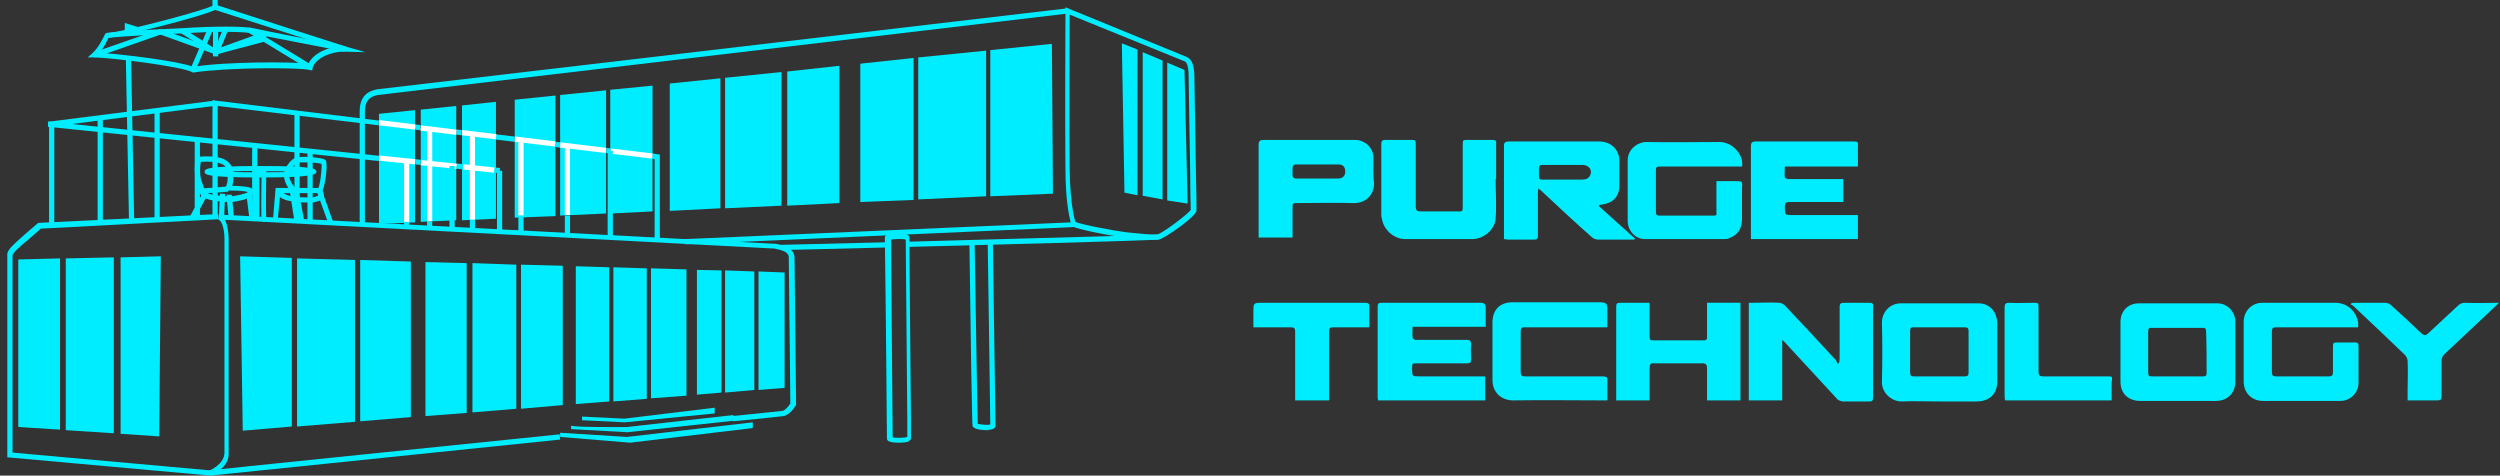 <?xml version="1.0" encoding="UTF-8"?> <svg xmlns="http://www.w3.org/2000/svg" xmlns:xlink="http://www.w3.org/1999/xlink" version="1.1" id="Слой_1" x="0px" y="0px" viewBox="0 0 478.9 91.1" style="enable-background:new 0 0 478.9 91.1;" xml:space="preserve"><rect x="0" y="0" width="478.9" height="91.1" fill="#333333" stroke="none"/> <style type="text/css"> .st0{fill:#00EDFF;} .st1{fill:#FFFFFF;} </style> <path class="st0" d="M40.4,91.1l-0.4-0.9c0,0,3-1.2,3-3.5v-41c0-2-0.6-3.6-1.2-3.6h0l0.1-1l106.5,5.6l0.2,0c1.2,0.2,3.6,0.7,3.6,2.7 c0,0.5,0.3,27.9,0.3,28.1l0,0.1l-0.1,0.1c-0.1,0.2-1.1,1.8-2.3,2c-0.1,0-1.3,0.2-9.7,1l-0.1-1c6.2-0.6,9.4-1,9.6-1 c0.5-0.1,1.1-0.8,1.5-1.4c0-2.4-0.3-27.5-0.3-28c0-1.1-1.4-1.4-2.8-1.7l-0.2,0l-105-5.5c0.5,1,0.7,2.6,0.7,3.6v41 C44,89.6,40.6,91,40.4,91.1z"></path> <path class="st0" d="M40.3,91.1L1.4,87.6l0-0.5c0-12.9,0-37.5,0-38.2c-0.1-0.7,0.5-1.4,1.9-2.7c1.3-1.2,3.9-3.4,3.9-3.4l0.1-0.1 l34.5-1.7l0,1L7.8,43.8c-0.5,0.5-2.6,2.3-3.8,3.3c-1.4,1.2-1.6,1.7-1.6,1.8c0,0.5,0,32.3,0,37.8l37.8,3.4c1.5-0.2,36.8-3.8,67-6.9 l0.1,1C76.5,87.4,40.3,91.1,40.3,91.1L40.3,91.1z"></path> <path class="st0" d="M69.9,43h-1V21.3c0-3.5,2.4-4,3.4-4.2L204.4,1.6l0.1,1L72.4,18.2c-0.9,0.2-2.5,0.5-2.5,3.2V43z"></path> <polygon class="st0" points="79.5,21.1 79.5,42.6 72.6,42.9 72.6,21.8 "></polygon> <polygon class="st0" points="87.4,20.3 87.4,42.2 80.6,42.5 80.6,21 "></polygon> <polygon class="st0" points="95,19.5 95,41.9 88.5,42.2 88.5,20.2 "></polygon> <polygon class="st0" points="106.4,18.3 106.4,41.4 98.6,41.7 98.6,19.1 "></polygon> <polygon class="st0" points="116.1,17.3 116.1,40.9 107.3,41.3 107.3,18.2 "></polygon> <polygon class="st0" points="125,16.4 125,40.5 116.9,40.9 116.9,17.2 "></polygon> <polygon class="st0" points="138,15 138,39.9 128.3,40.4 128.3,16 "></polygon> <polygon class="st0" points="149.7,13.8 149.7,39.4 138.9,39.9 138.9,14.9 "></polygon> <polygon class="st0" points="160.8,12.6 160.8,38.9 150.8,39.4 150.8,13.7 "></polygon> <polygon class="st0" points="175,11.1 175,38.3 164.8,38.7 164.8,12.2 "></polygon> <polygon class="st0" points="188.9,9.7 188.9,37.6 175.9,38.2 175.9,11 "></polygon> <polygon class="st0" points="201.7,37.1 189.7,37.6 189.7,9.6 201.5,8.4 "></polygon> <path class="st0" d="M149.6,47.9l0-1c0,0,8.9-0.2,20.5-0.5l0,1C158.6,47.7,149.6,47.9,149.6,47.9z"></path> <path class="st0" d="M173.9,47.3l0-1c40.6-1.1,47.4-1.3,47.8-1.4c1-0.2,5.9-3.9,6.4-4.7c0-0.5-0.1-3.2-0.1-6.7 c-0.1-7.2-0.3-16.9-0.3-18.7c0-2.8-0.6-3-0.9-3.1l-21.9-8.9c0,3.9-0.1,22.4,0,29.5c0.1,7.8,1.2,10.5,1.2,10.5l0.3,0.7l-0.7,0 l-74.4,3.3l0-1l73.8-3.2c-0.3-1.2-1-4.3-1-10.2c-0.1-8,0-30,0-30.3l0-0.7l23.2,9.5c1,0.4,1.5,1.6,1.5,4c0,1.7,0.2,11.9,0.3,18.6 c0.1,3.8,0.1,6.5,0.1,6.8c0,1.2-6.2,5.4-7.2,5.6C221.7,45.9,221.1,46.1,173.9,47.3z"></path> <path class="st0" d="M221.3,45.9c-0.7,0-2.3-0.1-5.6-0.4c-2.4-0.2-9-1.5-10.2-2.1l0.5-0.9c1,0.5,7.4,1.7,9.8,2 c4.8,0.5,5.7,0.5,5.9,0.4l0.3,0.9C221.9,45.9,221.8,45.9,221.3,45.9z"></path> <polygon class="st0" points="107.3,82.9 107.3,83.7 120.7,84.8 144.2,82 144.2,80.9 120.1,83.7 "></polygon> <path class="st0" d="M109.4,81.5v0.7l10.8,0.6l20.3-2.2v-1.1l-20.4,2.3C120.1,81.8,109.3,81.9,109.4,81.5z"></path> <polygon class="st0" points="111.5,79.8 119.6,80.2 136.9,78.1 136.9,79.2 119.7,80.9 111.5,80.5 "></polygon> <polygon class="st0" points="46,49.1 55.9,49.4 55.9,81.7 46.5,82.5 "></polygon> <polygon class="st0" points="56.9,49.5 68,49.8 68,80.8 56.9,81.7 "></polygon> <polygon class="st0" points="69,49.8 78.7,50.1 78.7,79.9 69,80.7 "></polygon> <polygon class="st0" points="81.5,50.2 89.4,50.4 89.4,79.1 81.5,79.7 "></polygon> <polygon class="st0" points="90.5,50.4 98.9,50.7 98.9,78.3 90.5,79 "></polygon> <polygon class="st0" points="99.8,50.7 107.8,50.9 107.8,77.6 99.8,78.3 "></polygon> <polygon class="st0" points="110.3,51 116.7,51.2 116.7,76.9 110.3,77.4 "></polygon> <polygon class="st0" points="117.5,51.2 123.9,51.4 123.9,76.4 117.5,76.9 "></polygon> <polygon class="st0" points="124.7,51.4 131.5,51.6 131.5,75.8 124.7,76.3 "></polygon> <polygon class="st0" points="133.5,51.7 138.2,51.8 138.2,75.2 133.5,75.6 "></polygon> <polygon class="st0" points="138.9,51.8 144.5,52 144.5,74.7 138.9,75.2 "></polygon> <polygon class="st0" points="150.3,52.2 150.3,74.3 145.3,74.7 145.3,52 "></polygon> <polygon class="st0" points="3.5,49.7 11.5,49.5 11.5,82.3 3.5,81.8 "></polygon> <polygon class="st0" points="12.6,49.5 21.8,49.3 21.8,83 12.6,82.4 "></polygon> <polygon class="st0" points="30.8,49.1 30.5,83.6 23.1,83.1 23.1,49.3 "></polygon> <polygon class="st0" points="214.9,8.3 217.9,9.5 217.9,37.4 215.4,36.9 "></polygon> <polygon class="st0" points="218.9,10 222.7,11.6 222.7,38.2 218.9,37.5 "></polygon> <polygon class="st0" points="227.5,39 223.6,38.4 223.6,12 226.9,13.4 "></polygon> <path class="st0" d="M172.1,84.8c-0.8,0-1.6-0.1-1.9-0.3c-0.2-0.1-0.3-0.3-0.3-0.6c0-0.7-0.2-25.3-0.4-38.3c0-0.1,0-0.4,0.3-0.6 c0.7-0.4,3.4-0.5,4.1,0c0.3,0.2,0.4,0.5,0.3,0.6c0,0.7,0.2,25.2,0.3,34.4c0,2.4,0,3.8,0,3.9c0,0.1,0,0.4-0.3,0.5 C174.1,84.7,173.1,84.8,172.1,84.8z M171,84C171,84,171,84.1,171,84C171,84.1,171,84,171,84z M171,83.8c0.6,0.1,2.2,0.1,2.8-0.1 c0-0.6,0-1.8,0-3.6c-0.2-22-0.3-32.5-0.3-34.2c-0.6-0.2-2.2-0.1-2.8,0C170.7,52.4,171,80.5,171,83.8z M173.4,45.6 C173.4,45.6,173.4,45.7,173.4,45.6C173.4,45.7,173.4,45.6,173.4,45.6z"></path> <path class="st0" d="M189.1,82.4c-0.8,0-2.6-0.1-2.8-0.8c-0.1-0.3-0.4-19.2-0.6-35.1l1,0c0.2,11.2,0.5,32.1,0.6,34.7 c0.6,0.1,1.9,0.3,2.4,0.1c0-2.7-0.5-34.6-0.5-34.9l1,0c0,1.4,0.5,34.4,0.5,35.1c0,0.3-0.2,0.8-1.2,0.8 C189.5,82.4,189.4,82.4,189.1,82.4z"></path> <line class="st0" x1="217.9" y1="37.4" x2="217.9" y2="9.5"></line> <line class="st0" x1="218.9" y1="37.5" x2="218.9" y2="10"></line> <line class="st0" x1="222.7" y1="38.2" x2="222.7" y2="11.6"></line> <line class="st0" x1="223.6" y1="38.4" x2="223.6" y2="12"></line> <line class="st0" x1="55.9" y1="81.7" x2="55.9" y2="49.4"></line> <line class="st0" x1="23.1" y1="83.1" x2="23.1" y2="49.3"></line> <line class="st0" x1="12.6" y1="82.4" x2="12.6" y2="49.5"></line> <line class="st0" x1="11.5" y1="82.3" x2="11.5" y2="49.5"></line> <line class="st0" x1="21.8" y1="83" x2="21.8" y2="49.3"></line> <line class="st0" x1="56.9" y1="81.7" x2="56.9" y2="49.5"></line> <line class="st0" x1="68" y1="80.8" x2="68" y2="49.8"></line> <line class="st0" x1="69" y1="80.7" x2="69" y2="49.8"></line> <line class="st0" x1="78.7" y1="79.9" x2="78.7" y2="50.1"></line> <line class="st0" x1="81.5" y1="79.7" x2="81.5" y2="50.2"></line> <line class="st0" x1="89.4" y1="79.1" x2="89.4" y2="50.4"></line> <line class="st0" x1="90.5" y1="79" x2="90.5" y2="50.4"></line> <line class="st0" x1="98.9" y1="78.3" x2="98.9" y2="50.7"></line> <line class="st0" x1="99.8" y1="78.3" x2="99.8" y2="50.7"></line> <line class="st0" x1="107.8" y1="77.6" x2="107.8" y2="50.9"></line> <line class="st0" x1="110.3" y1="77.4" x2="110.3" y2="51"></line> <line class="st0" x1="116.7" y1="76.9" x2="116.7" y2="51.2"></line> <line class="st0" x1="117.5" y1="76.9" x2="117.5" y2="51.2"></line> <line class="st0" x1="123.9" y1="76.4" x2="123.9" y2="51.4"></line> <line class="st0" x1="124.7" y1="76.3" x2="124.7" y2="51.4"></line> <line class="st0" x1="131.5" y1="75.8" x2="131.5" y2="51.6"></line> <line class="st0" x1="133.5" y1="75.6" x2="133.5" y2="51.7"></line> <line class="st0" x1="138.2" y1="75.2" x2="138.2" y2="51.8"></line> <line class="st0" x1="138.9" y1="75.2" x2="138.9" y2="51.8"></line> <line class="st0" x1="144.5" y1="74.7" x2="144.5" y2="52"></line> <line class="st0" x1="145.2" y1="74.7" x2="145.2" y2="52"></line> <polygon class="st0" points="126.4,45.7 125.4,45.7 125.4,30.5 124.9,30.4 125,29.4 126.4,29.6 "></polygon> <rect x="120.4" y="25.4" transform="matrix(0.12 -0.993 0.993 0.12 77.192 145.934)" class="st1" width="1" height="8.1"></rect> <rect x="116" y="28.5" transform="matrix(0.12 -0.993 0.993 0.12 73.835 141.084)" class="st0" width="1" height="0.8"></rect> <rect x="111.2" y="23.8" transform="matrix(0.12 -0.993 0.993 0.12 70.2 135.814)" class="st1" width="1" height="8.9"></rect> <rect x="106.3" y="27.2" transform="matrix(0.12 -0.993 0.993 0.12 66.488 130.436)" class="st0" width="1" height="1"></rect> <rect x="102" y="23.3" transform="matrix(0.12 -0.993 0.993 0.12 63.16 125.627)" class="st1" width="1" height="7.8"></rect> <rect x="96.3" y="24.7" transform="matrix(0.12 -0.993 0.993 0.12 58.852 119.391)" class="st0" width="1" height="3.6"></rect> <rect x="91.3" y="22.6" transform="matrix(0.12 -0.993 0.993 0.12 55.025 113.848)" class="st1" width="1" height="6.6"></rect> <rect x="87.5" y="24.9" transform="matrix(0.12 -0.993 0.993 0.12 52.158 109.693)" class="st0" width="1" height="1"></rect> <rect x="83.5" y="21.5" transform="matrix(0.12 -0.993 0.993 0.12 49.145 105.341)" class="st1" width="1" height="6.9"></rect> <rect x="79.6" y="23.9" transform="matrix(0.12 -0.993 0.993 0.12 46.145 100.998)" class="st0" width="1" height="1"></rect> <rect x="75.6" y="20.5" transform="matrix(0.12 -0.993 0.993 0.12 43.11 96.606)" class="st1" width="1" height="7"></rect> <polygon class="st0" points="41.7,41.6 40.7,41.6 40.7,19.2 72.6,23.1 72.5,24 41.7,20.3 "></polygon> <rect x="116.4" y="28.9" class="st0" width="1" height="16.6"></rect> <rect x="108.2" y="27.9" class="st1" width="1" height="13.3"></rect> <rect x="108.2" y="41.3" class="st0" width="1" height="3.8"></rect> <rect x="99.3" y="26.9" class="st1" width="1" height="14.4"></rect> <rect x="99.3" y="41.3" class="st0" width="1" height="3.3"></rect> <rect x="90" y="25.7" class="st1" width="1" height="16.4"></rect> <rect x="90" y="42.1" class="st0" width="1" height="2"></rect> <rect x="81.8" y="24.7" class="st1" width="1" height="17.7"></rect> <rect x="81.8" y="42.5" class="st0" width="1" height="1.2"></rect> <polygon class="st0" points="56.4,42.4 55.5,36.6 56.4,36.5 56.4,21.7 57.4,21.7 57.4,42.3 "></polygon> <rect x="9.4" y="23.8" class="st0" width="1" height="19.4"></rect> <rect x="40.4" y="-4.8" transform="matrix(0.103 -0.995 0.995 0.103 9.784 64.976)" class="st0" width="1" height="63.7"></rect> <rect x="75.6" y="27.2" transform="matrix(0.103 -0.995 0.995 0.103 37.717 103.202)" class="st1" width="1" height="7"></rect> <rect x="79.6" y="30.6" transform="matrix(0.103 -0.995 0.995 0.103 40.889 107.545)" class="st0" width="1" height="1"></rect> <rect x="83.5" y="28.1" transform="matrix(0.103 -0.995 0.995 0.103 44.027 111.838)" class="st1" width="1" height="6.9"></rect> <rect x="87.6" y="31.3" transform="matrix(0.103 -0.995 0.995 0.103 47.255 116.254)" class="st0" width="1" height="1.3"></rect> <rect x="91.2" y="29.3" transform="matrix(0.103 -0.995 0.995 0.103 50.13 120.192)" class="st1" width="1" height="6"></rect> <rect x="94.7" y="32.2" transform="matrix(0.103 -0.995 0.995 0.103 52.91 123.983)" class="st0" width="1" height="1"></rect> <rect x="9.1" y="21.3" transform="matrix(0.992 -0.126 0.126 0.992 -2.542 3.348)" class="st0" width="32.2" height="1"></rect> <rect x="29.6" y="21.1" class="st0" width="1" height="21.1"></rect> <rect x="18.7" y="22.5" class="st0" width="1" height="20"></rect> <rect x="37.3" y="26.7" class="st0" width="1" height="15"></rect> <rect x="48.3" y="27.9" class="st0" width="1" height="14"></rect> <rect x="58.9" y="29" class="st0" width="1" height="13.3"></rect> <rect x="95.2" y="32.7" class="st0" width="1" height="11.7"></rect> <rect x="86.1" y="31.8" class="st0" width="1" height="9.9"></rect> <rect x="86.1" y="41.7" class="st0" width="1" height="2.2"></rect> <rect x="77.4" y="30.9" class="st1" width="1" height="11.7"></rect> <rect x="77.4" y="42.5" class="st0" width="1" height="0.9"></rect> <rect x="24.4" y="11" transform="matrix(1 -1.931148e-02 1.931148e-02 1 -0.509 0.486)" class="st0" width="1" height="31.2"></rect> <path class="st0" d="M36.9,13.9l-0.1-0.1c-2.3-1.1-15-2.7-18.7-2.8l-1.3,0l0.9-0.8c1.1-1,1.9-2.6,2.3-3.4l0.2-0.4l0.3,0 C23.9,6,39.7,1.9,40.9,1l0.2-0.2l0.2,0.1c5.8,1.9,22.7,7.3,24.9,8L70,10l-3.9-0.1c-2.5-0.1-5.7,1.2-6.2,3.1l-0.1,0.5l-0.5-0.1 c-1.9-0.5-15.9-0.5-22.3,0.5L36.9,13.9z M19.1,10.1c4.4,0.3,15.2,1.6,17.9,2.7c6.1-1,19-1,22.1-0.6c0.7-1.6,2.7-2.7,4.6-3.1 c-5.3-1.7-17.5-5.6-22.5-7.2c-2.4,1.2-16.8,4.9-20.4,5.3C20.5,7.9,19.9,9.1,19.1,10.1z"></path> <path class="st0" d="M66,9.9C65.4,9.7,50,6.8,48.3,6.4C46.6,6,40.7,6,35,6.4c-2.5,0.1-12,0.5-14.4,0.9l-0.2-1 C23,5.9,33.2,5.5,34.9,5.4C40.8,5,46.7,5,48.5,5.4C50.2,5.8,66,8.9,66.2,8.9L66,9.9z"></path> <rect x="17.6" y="7.8" transform="matrix(0.944 -0.33 0.33 0.944 -1.377 8.533)" class="st0" width="13.6" height="1"></rect> <rect x="34.4" y="9" transform="matrix(0.395 -0.919 0.919 0.395 14.64 41.216)" class="st0" width="8.4" height="1"></rect> <rect x="53" y="2.3" transform="matrix(0.52 -0.854 0.854 0.52 17.8 50.146)" class="st0" width="1" height="13.9"></rect> <rect x="40.7" class="st0" width="1" height="1.4"></rect> <path class="st0" d="M23.9,6.1c0-0.3,0-1,0-1.1l0-0.6l2.6,0.8l-0.3,0.9l-1.4-0.4c0,0.2,0,0.3,0,0.4L23.9,6.1z"></path> <rect x="40.8" y="5.6" class="st0" width="1" height="5.2"></rect> <rect x="37.6" y="4.1" transform="matrix(0.535 -0.845 0.845 0.535 11.018 35.899)" class="st0" width="1" height="7.6"></rect> <rect x="35.5" y="2.3" transform="matrix(0.339 -0.941 0.941 0.339 16.223 39.14)" class="st0" width="1" height="11.4"></rect> <rect x="40.1" y="7.2" transform="matrix(0.38 -0.925 0.925 0.38 19.128 44.031)" class="st0" width="4.7" height="1"></rect> <rect x="41" y="7.7" transform="matrix(0.941 -0.34 0.34 0.941 -3.852238e-02 16.191)" class="st0" width="10.3" height="1"></rect> <rect x="41.2" y="8.2" transform="matrix(0.967 -0.255 0.255 0.967 -0.707 12.013)" class="st0" width="9.6" height="1"></rect> <path class="st0" d="M49.9,34c-10.7,0-10.7-0.6-10.7-1.1c0-0.5,0-1.1,10.7-1.1c10.7,0,10.7,0.6,10.7,1.1C60.6,33.3,60.6,34,49.9,34z M43.8,32.9c1.6,0.1,3.6,0.1,6.1,0.1c2.5,0,4.5,0,6.1-0.1c-1.6-0.1-3.6-0.1-6.1-0.1C47.4,32.7,45.4,32.8,43.8,32.9z"></path> <path class="st0" d="M50.4,42.5c-0.4-0.2-0.4-0.2-0.3-8.9c0-0.2,0-0.3,0-0.4c-0.1,0-0.3,0-0.4,0v8.7h-1v-9.1c0-0.6,0.9-0.7,1.3-0.7 c0.2,0,0.4,0,0.5,0.1c0.5,0.2,0.5,0.5,0.5,0.6c0,0.1,0,0.3,0,0.7c-0.1,6.5,0,8.2,0,8.4L50.6,42l0,0l0.4,0.4L50.4,42.5z"></path> <polygon class="st0" points="62.9,42.8 60.8,37 53.7,37 53.2,42.1 52.3,42 52.8,36 61.5,36 63.8,42.5 "></polygon> <rect x="56.7" y="36.5" transform="matrix(0.983 -0.186 0.186 0.983 -6.333 11.318)" class="st0" width="1" height="5.9"></rect> <path class="st0" d="M59,38.8c-1.4,0-3.5-0.2-4.3-0.5c-1-0.4-1.3-0.6-1.9-1.5l0.9-0.5c0.4,0.6,0.5,0.7,1.4,1.1 c0.8,0.4,4.2,0.5,4.9,0.4c0.7-0.2,0.9-0.3,1-0.4c0-0.1,0-0.3-0.2-0.6l-0.2-0.3l0.3-0.3c0.4-0.5,0.8-3.9,0.7-4.8 c-0.8-0.3-4.1-0.4-4.7-0.2c-0.6,0.3-1.5,1.5-1.5,2.5c0.1,1.1,1,2.2,1.3,2.4L56.2,37c-0.6-0.3-1.7-1.8-1.8-3.2c-0.1-1.4,1-2.9,2-3.5 c0.6-0.3,2.2-0.3,3.2-0.2c2.5,0.2,2.7,0.5,2.8,0.6c0.4,0.6,0,4.4-0.6,5.8c0.2,0.4,0.3,0.9,0.2,1.2c-0.2,0.6-1,0.9-1.7,1 C60,38.8,59.5,38.8,59,38.8z M61.5,31.2L61.5,31.2L61.5,31.2z"></path> <rect x="47.5" y="37.1" transform="matrix(0.992 -0.123 0.123 0.992 -4.495 6.204)" class="st0" width="1" height="4.8"></rect> <rect x="40.4" y="38.8" transform="matrix(4.004605e-02 -0.999 0.999 4.004605e-02 1.566 80.297)" class="st0" width="4.4" height="1"></rect> <path class="st0" d="M43.8,41.6c-0.2-1.5-0.4-4.1-0.4-4.3h1h-0.5l0.5,0c0,0.2,0.3,2.7,0.4,4.2L43.8,41.6z"></path> <rect x="35.4" y="39.1" transform="matrix(0.474 -0.881 0.881 0.474 -14.892 54.228)" class="st0" width="5.1" height="1"></rect> <path class="st0" d="M43.9,38.7c-1.2,0-3.9-0.3-4.8-0.8c-0.9-0.6-1.2-1.4-1.5-2.7L37.6,35c-0.3-1.1-0.5-3.8,0.1-4.6 c0.2-0.3,0.4-0.3,0.6-0.4l0,0c2.9-0.2,4.8,0.2,5.7,1.3c0.7,0.9,0.7,1.8,0.7,3.1c0,0.4-0.1,0.8-0.2,1.2c1,0,2.3,0.1,2.8,0.2 c0.6,0.1,0.9,0.2,1.1,0.5c0.2,0.3,0.1,0.5,0,0.7c0,0,0,0.1,0,0.2c-0.1,0.9-3.1,1.4-4,1.5C44.3,38.7,44.1,38.7,43.9,38.7z M38.5,31 c-0.2,0.5-0.3,2.5,0.1,3.7l0.1,0.2c0.4,1.2,0.5,1.7,1.1,2.1c0.6,0.4,3.8,0.7,4.6,0.6c0.9-0.1,2.7-0.5,3.1-0.8c0,0,0,0,0,0 c-0.1,0-0.2,0-0.3-0.1c-1-0.2-2.9-0.2-3.3-0.2c-0.2,0.1-0.4,0-0.5-0.1l-0.3-0.3l0.2-0.4c0.2-0.4,0.3-1,0.3-1.4c0-1.4,0-1.9-0.5-2.5 C42.8,31.5,41.7,30.8,38.5,31z"></path> <rect x="39" y="35.9" transform="matrix(0.997 -7.617373e-02 7.617373e-02 0.997 -2.648 3.256)" class="st0" width="4.7" height="1"></rect> <path class="st0" d="M306.8,39.2c2.2-0.3,3.4-1.5,3.4-3.7c0-1.5,0-3,0-4.5c0.1-2-1.3-3.9-3.9-3.9c-5.8,0-11.5,0-17.3,0 c-0.6,0-0.9,0.2-0.9,0.8c0,5.7,0,11.4,0,17.1c0,0.2,0,0.5,0,0.8c0.3,0,0.5,0.1,0.7,0.1c1.7,0,3.3,0,5,0c0.6,0,0.8-0.1,0.8-0.7 c0-2.7,0-5.5,0-8.2c0-0.3,0-0.5,0.1-0.9c0.2,0.2,0.4,0.3,0.5,0.4c3.2,3,6.4,6,9.7,8.9c0.3,0.3,0.8,0.5,1.2,0.5c1.9,0,3.7,0,5.6,0 c0.5,0,0.9,0,1.4,0c0-0.1,0-0.1,0.1-0.2c-2.3-2.1-4.6-4.1-7-6.3C306.4,39.3,306.6,39.2,306.8,39.2z M304.6,33.6 c-0.3,0.7-1,0.8-1.6,0.8c-1.6,0-3.2,0-4.7,0c-1,0-2,0-2.9,0c-0.5,0-0.6-0.2-0.6-0.6c0-0.5,0-1,0-1.6c0-0.4,0.2-0.6,0.6-0.6 c1.3,0,2.6,0,4,0c0,0,0,0,0,0c1.3,0,2.6,0,3.9,0C304.4,31.7,305.1,32.6,304.6,33.6z M355.2,27.1c-6.3,0-12.6,0-18.8,0 c-0.8,0-1,0.2-1,1c0,5.7,0,11.3,0,17c0,0.2,0,0.4,0,0.7c6.9,0,13.7,0,20.5,0c0-1.5,0-3,0-4.6c-0.3,0-0.6,0-0.8,0 c-3.9,0-7.7,0-11.6,0c-1.6,0-1.6,0-1.6-1.6c0-0.7,0.2-0.9,0.9-0.9c3.1,0,6.3,0,9.4,0c0.3,0,0.6,0,0.9,0c0-1.5,0-3,0-4.4 c-0.4,0-0.7,0-1,0c-3.2,0-6.3,0-9.5,0c-0.2,0-0.7-0.2-0.7-0.3c-0.1-0.7,0-1.3,0-2.1c4.7,0,9.4,0,14,0c0-1.4,0-2.6,0-3.9 C356,27.3,355.9,27.1,355.2,27.1z M285.9,26.8c-1.6,0-3.2,0-4.7,0c-1,0-1,0-1,1c0,3.8,0,7.5,0,11.3c0,1.6,0.1,1.4-1.4,1.4 c-2.2,0-4.4,0-6.6,0c-0.8,0-1-0.2-1-1c0-3.9,0-7.8,0-11.6c0-1.1,0-1.1-1.1-1.1c-1.6,0-3.1,0-4.7,0c-0.6,0-0.8,0.2-0.8,0.8 c0,4.5,0,9,0,13.5c0,0.2,0,0.5,0.1,0.7c0.3,2.2,2.3,4,4.5,4c4.3,0,8.5,0,12.8,0c2.2,0,4.4-1.8,4.5-4c0.2-2.5,0-5,0-7.5 c0,0,0,0,0.1,0c0-2.3,0-4.5,0-6.8C286.7,27,286.5,26.8,285.9,26.8z M263.1,30.3c0-2-1.6-3.5-3.6-3.5c-5.8,0-11.6,0-17.4,0 c-0.7,0-1,0.2-1,0.9c0,5.7,0,11.4,0,17.1c0,0.2,0,0.5,0,0.7c0.3,0,0.5,0,0.8,0c1.8,0,3.7,0,5.7,0c0-0.3,0-0.6,0-0.8 c0-1.6,0-3.2,0-4.8c0-1,0-1,1-1c3.5,0,7.1-0.1,10.6,0c2.6,0.1,4.1-1.8,4-3.9C263,33.4,263.1,31.9,263.1,30.3z M256.3,34.2 c-1.3,0-2.7,0-4,0c-1.3,0-2.7,0-4,0c-0.5,0-0.7-0.2-0.7-0.7c0-0.4,0-0.9,0-1.3c0-0.5,0.2-0.7,0.7-0.7c2.7,0,5.4,0,8.1,0 c0.9,0,1.3,0.5,1.3,1.4C257.7,33.7,257.2,34.2,256.3,34.2z M332.3,34.7c-1.1,0-2.3,0-3.5,0c0,2.2,0,4.4,0,6.5 c-0.2,0-0.2,0.1-0.3,0.1c-3.6,0-7.1,0-10.7,0c-0.5,0-0.6-0.3-0.6-0.7c0-2.7,0-5.3,0-8c0-0.6,0.2-0.7,0.8-0.7c4.6,0,9.3,0,13.9,0 c0.6,0,1.1,0,1.8,0c0.4-2.2-1.8-4.7-4.3-4.7c-4.7,0-9.3,0.1-14,0c-1.7,0-3.6,1.4-3.6,3.5c0,3.9,0,7.8,0,11.6c0,1.9,1.5,3.6,3.5,3.5 c5,0,10,0,14.9,0c0.4,0,0.8,0,1.1-0.2c1.6-0.6,2.3-1.7,2.4-3.4c0-2.1,0-4.1,0-6.2C333.8,34.7,333.8,34.7,332.3,34.7z"></path> <path class="st0" d="M358.2,58c-1.7,0-3.3,0-5,0c-0.6,0-0.8,0.2-0.8,0.8c0,3.2,0,6.4,0,9.6c0,0.4,0,0.7-0.1,1.1 c-0.1,0.1-0.2,0.1-0.3,0.2c-0.1-0.2-0.2-0.5-0.3-0.7c-3.2-3.5-6.5-7-9.8-10.5c-0.3-0.3-0.8-0.5-1.1-0.5c-1.7-0.1-3.3,0-5,0 c-0.3,0-0.5,0-0.8,0c0,6.3,0,12.5,0,18.7c2.2,0,4.2,0,6.4,0c0-3.8,0-7.6,0-11.6c0.4,0.4,0.7,0.6,0.9,0.9c3.2,3.5,6.4,6.9,9.6,10.4 c0.2,0.3,0.7,0.4,1,0.5c1.7,0,3.5,0,5.2,0c0.5,0,0.7-0.1,0.7-0.7c0-5.8,0-11.6,0-17.4C358.9,58.2,358.7,58,358.2,58z M283.6,58 c-6.3,0-12.6,0-18.9,0c-0.7,0-0.8,0.2-0.8,0.8c0,5.7,0,11.4,0,17.1c0,0.3,0,0.5,0.1,0.8c6.9,0,13.7,0,20.5,0c0-1.6,0-3,0-4.6 c-0.4,0-0.7,0-1,0c-3.8,0-7.7,0-11.5,0c-1.5,0-1.5,0-1.5-1.5c0-1,0-1,1-1c3.2,0,6.3,0,9.5,0c0.6,0,0.8-0.1,0.8-0.8 c0-0.9-0.1-1.9,0-2.8c0-0.7-0.2-0.9-0.9-0.9c-3.2,0-6.5,0-9.7,0c-0.2,0-0.6-0.2-0.6-0.4c-0.1-0.7,0-1.3,0-2.1c4.7,0,9.3,0,14,0 c0-1.4,0-2.6,0-3.9C284.4,58.2,284.3,58,283.6,58z M261.5,58c-6.5,0-13.1,0-19.6,0c-1.8,0-1.8,0-1.8,1.8c0,1,0,1.9,0,2.9 c0.4,0,0.7,0,1,0c2.1,0,4.2,0,6.2,0c0.6,0,0.8,0.2,0.8,0.8c0,4.1,0,8.2,0,12.3c0,0.3,0,0.6,0,0.9c2.2,0,4.2,0,6.5,0 c0-0.3,0-0.6,0-0.9c0-4.1,0-8.3,0-12.4c0-0.5,0.2-0.7,0.7-0.7c1.1,0,2.2,0,3.2,0c1.2,0,2.4,0,3.8,0c0-1.4,0-2.7,0-3.9 C262.3,58.2,262.2,58,261.5,58z M307,72.1c-5,0-9.9,0-14.9,0c-0.6,0-0.8-0.2-0.8-0.8c0-2.6,0-5.2,0-7.8c0-0.7,0.2-0.8,0.8-0.8 c5,0,9.9,0,14.9,0c0.2,0,0.5,0,0.9,0c0-0.9,0-1.8,0-2.7c0-2.1,0-2.1-2.1-2.1c-5.3,0-10.7,0-16,0c-2.4,0-3.8,1.3-3.9,3.7 c0,0.6,0,1.3,0,1.9c0,3.1,0,6.2,0,9.3c0,2.3,1.6,3.9,4,3.9c5.7-0.1,11.4,0,17.1,0c0.3,0,0.5,0,0.9,0c0-1.3,0-2.6,0-3.8 C308,72.3,307.8,72.1,307,72.1z M327,59c0,1.8,0,3.7,0,5.5c0,0.4,0,0.7-0.6,0.7c-3.2,0-6.5,0-9.7,0c-0.6,0-0.7-0.2-0.7-0.7 c0-1.9,0-3.7,0-5.6c0-0.3,0-0.5,0-0.9c-1.9,0-3.8,0-5.6,0c-0.7,0-0.8,0.2-0.8,0.8c0,5.7,0,11.4,0,17.2c0,0.2,0,0.5,0,0.7 c2.2,0,4.2,0,6.4,0c0-0.3,0-0.6,0-0.8c0-1.8,0-3.6,0-5.4c0-0.7,0.2-1,0.9-0.9c3.1,0,6.1,0,9.2,0c0.7,0,0.9,0.3,0.9,0.9 c0,1.8,0,3.7,0,5.5c0,0.2,0,0.5,0,0.7c2.2,0,4.2,0,6.4,0c0-6.3,0-12.5,0-18.7c-2.1,0-4.2,0-6.4,0C327,58.4,327,58.7,327,59z M451.1,65.6c-1.2,0-2.3,0-3.5,0c-0.6,0-0.7,0.2-0.7,0.7c0,1.7,0,3.3,0,5c0,0.6-0.2,0.8-0.8,0.8c-3.4,0-6.8,0-10.1,0 c-0.6,0-0.8-0.2-0.8-0.8c0-2.6,0-5.2,0-7.8c0-0.6,0.2-0.8,0.8-0.8c2.8,0,5.7,0,8.5,0c2.4,0,4.8,0,7.2,0c0-0.4,0.1-0.8,0-1.1 c-0.5-2.2-2.2-3.6-4.4-3.6c-4.6,0-9.3,0-13.9,0c-2.1,0-3.6,1.6-3.6,3.7c0,3.8,0,7.6,0,11.4c0,2.1,1.5,3.7,3.7,3.7 c4.9,0,9.9,0,14.8,0c2,0,3.5-1.6,3.5-3.5c0-2.3,0-4.7,0-7C451.8,65.7,451.6,65.6,451.1,65.6z M472.2,58c-0.6,0-1,0.2-1.4,0.6 c-1.9,1.8-3.8,3.5-5.7,5.3c-0.5,0.4-0.7,0.4-1.2,0c-1.9-1.8-3.8-3.6-5.7-5.3c-0.4-0.4-0.8-0.6-1.4-0.6c-2,0-4,0-5.9,0 c-0.2,0-0.4,0.1-0.5,0.1c0,0.1-0.1,0.2-0.1,0.2c0.2,0.1,0.4,0.2,0.6,0.4c3.3,3.1,6.6,6.2,9.8,9.3c0.3,0.3,0.5,0.8,0.5,1.1 c0.1,1.9,0,3.8,0,5.7c0,0.6,0,1.2,0,1.9c2,0,3.8,0,5.7,0c0.6,0,0.8-0.2,0.8-0.8c0-2.2,0-4.5,0-6.7c0-0.5,0.1-0.9,0.5-1.3 c3.3-3.1,6.6-6.2,9.9-9.3c0.2-0.2,0.3-0.3,0.6-0.6C476.5,58,474.4,58.1,472.2,58z M378.9,58.1c-4.9,0-9.8,0-14.7,0 c-2.4,0-3.7,1.9-3.7,3.7c0.1,3.8,0.1,7.6,0,11.4c0,2.2,2,3.7,3.7,3.7c2.4-0.1,4.9,0,7.3,0c2.4,0,4.7,0,7.1,0c2.5,0,4-1.4,4-3.9 c0-3.7,0-7.4,0-11.1C382.5,59.6,381.1,58.1,378.9,58.1z M377.1,71.4c0,0.5-0.2,0.7-0.7,0.7c-3.3,0-6.5,0-9.8,0 c-0.5,0-0.7-0.2-0.7-0.7c0-2.7,0-5.3,0-8c0-0.6,0.2-0.7,0.7-0.7c1.6,0,3.3,0,4.9,0c1.6,0,3.3,0,4.9,0c0.5,0,0.7,0.2,0.7,0.7 C377.1,66.1,377.1,68.8,377.1,71.4z M403.3,72.1c-3.9,0-7.9,0-11.8,0c-0.8,0-1-0.2-1-1c0-4,0-8.1,0-12.1c0-1,0-1-1.1-1 c-1.5,0-3,0.1-4.5,0c-0.7,0-0.9,0.2-0.9,0.9c0,5.5,0,11.1,0,16.6c0,0.4,0,0.8,0.1,1.2c6.8,0,13.6,0,20.4,0c0-1.1,0-2.2,0-3.3 C404.6,72,404.9,72.1,403.3,72.1z M424.7,58.1c-5,0-9.9,0-14.9,0c-2.2,0-3.6,1.5-3.6,3.6c0,3.8,0,7.6,0,11.4c0,2.3,1.5,3.7,3.8,3.7 c2.4,0,4.8,0,7.2,0c2.4,0,4.9,0,7.3,0c2.1,0,3.6-1.4,3.7-3.5c0-3.9,0-7.9,0-11.8C428.1,59.6,426.6,58.1,424.7,58.1z M422.7,71.4 c0,0.5-0.1,0.7-0.7,0.7c-1.6,0-3.3,0-4.9,0c-1.6,0-3.2,0-4.8,0c-0.6,0-0.8-0.1-0.8-0.7c0-2.6,0-5.3,0-7.9c0-0.6,0.2-0.7,0.7-0.7 c3.2,0,6.5,0,9.7,0c0.5,0,0.7,0.1,0.7,0.7C422.7,66.1,422.7,68.8,422.7,71.4z"></path> </svg> 